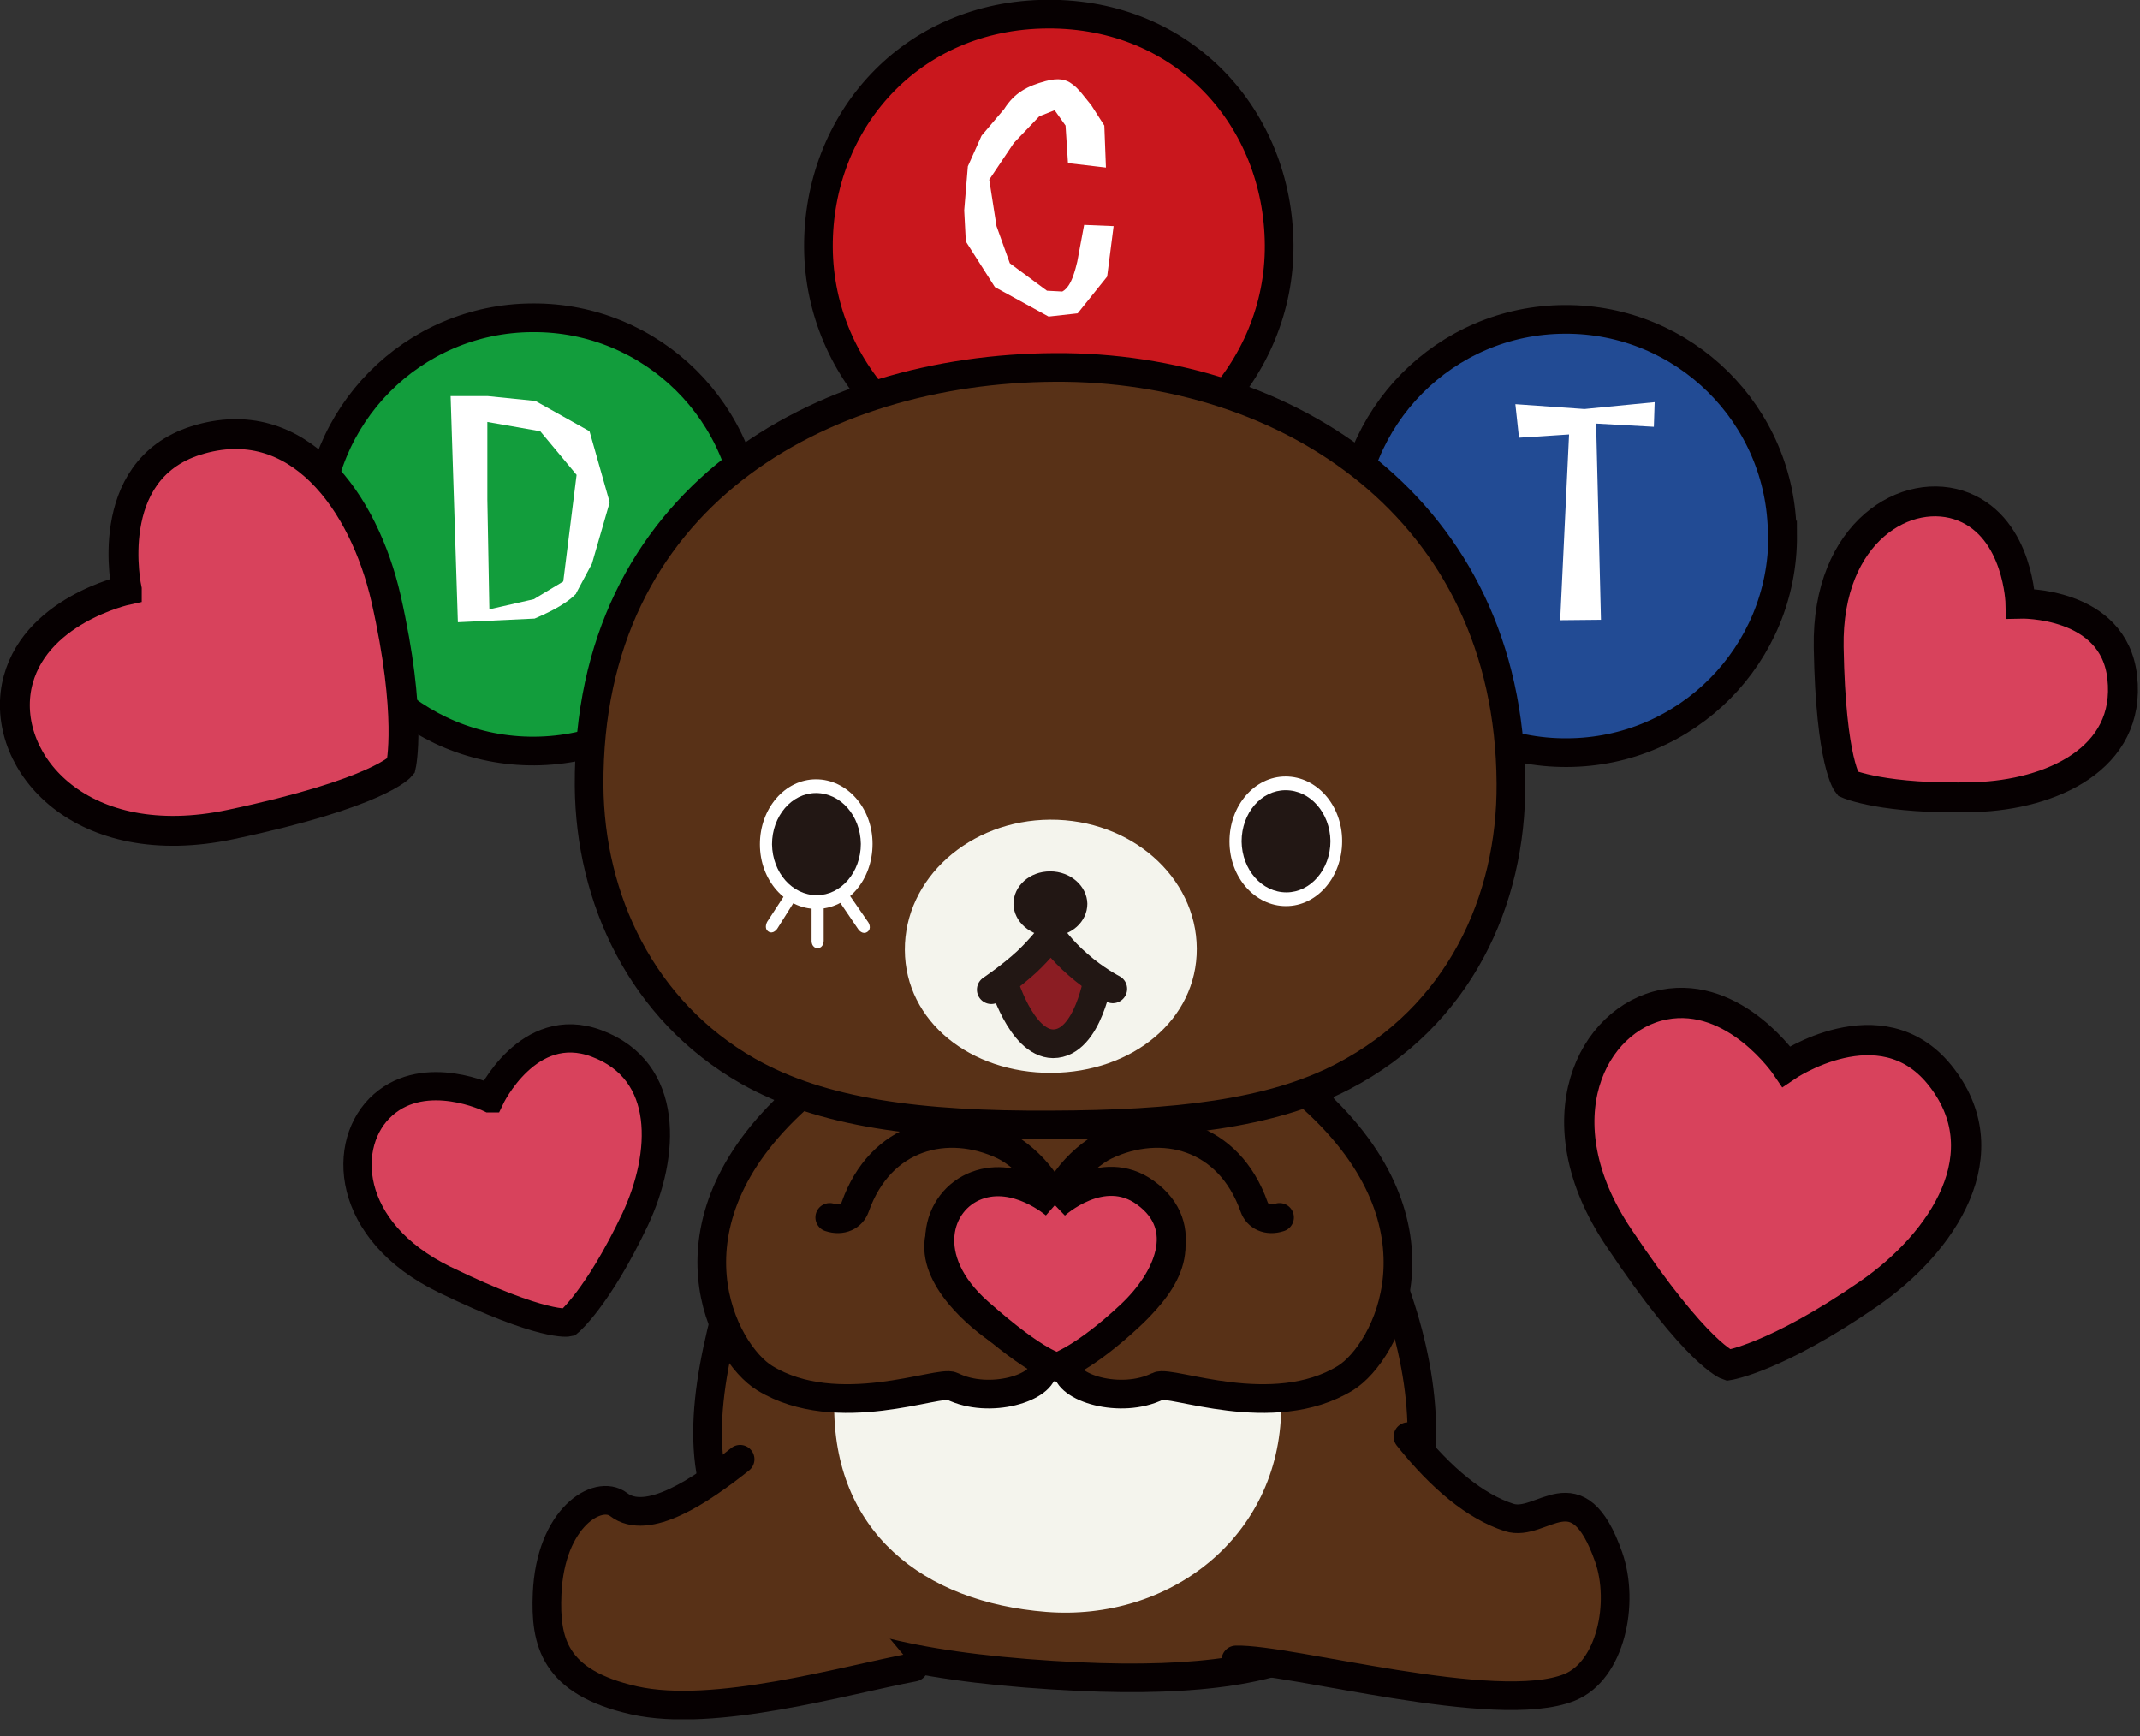 <svg width="53" height="43" viewBox="0 0 53 43" fill="none" xmlns="http://www.w3.org/2000/svg">
<rect x="0" y="0" width="53" height="43" fill="#333333" stroke="none"/>
<g clip-path="url(#clip0_42_267)">
<path d="M20.05 25.38C20.05 25.38 19.42 27.85 18.65 30.29C17.87 32.75 17.17 35.1 17.72 36.96C18.27 38.82 18.47 40.89 25.42 41.44C32.37 41.99 33.88 40.48 34.76 38.12C35.5 36.14 35.29 33.96 34.48 31.78C33.87 30.14 32.2 26.11 32.2 26.11" fill="#583117"/>
<path d="M20.05 25.38C20.05 25.38 19.42 27.85 18.65 30.29C17.87 32.75 17.17 35.1 17.72 36.96C18.27 38.82 18.47 40.89 25.42 41.44C32.37 41.99 33.88 40.48 34.76 38.12C35.5 36.14 35.29 33.96 34.48 31.78C33.87 30.14 32.2 26.11 32.2 26.11" stroke="#060001" stroke-width="0.71" stroke-miterlimit="10"/>
<path d="M31.73 34.89C31.69 38.08 28.95 40.16 25.91 39.92C22.86 39.68 20.62 37.93 20.66 34.74C20.7 31.55 23.54 28.84 26.59 29.05C29.64 29.25 31.78 31.71 31.73 34.89Z" fill="#F4F4ED"/>
<path d="M18.33 36.14C17.35 36.92 16.03 37.81 15.32 37.26C14.81 36.87 13.63 37.58 13.55 39.47C13.5 40.65 13.71 41.66 15.7 42.11C17.69 42.56 20.92 41.61 22.63 41.29" fill="#583117"/>
<path d="M18.33 36.14C17.35 36.92 16.03 37.81 15.32 37.26C14.81 36.87 13.63 37.58 13.55 39.47C13.5 40.65 13.71 41.66 15.7 42.11C17.69 42.56 20.92 41.61 22.63 41.29" stroke="#060001" stroke-width="0.71" stroke-miterlimit="10" stroke-linecap="round"/>
<path d="M30.61 41.11C31.92 41.07 37.06 42.52 38.87 41.79C39.89 41.38 40.24 39.7 39.84 38.56C39.06 36.34 38.19 37.85 37.37 37.58C36.54 37.31 35.7 36.62 34.87 35.58" fill="#583117"/>
<path d="M30.61 41.11C31.92 41.07 37.06 42.52 38.87 41.79C39.89 41.38 40.24 39.7 39.84 38.56C39.06 36.34 38.19 37.85 37.37 37.58C36.54 37.31 35.7 36.62 34.87 35.58" stroke="#060001" stroke-width="0.71" stroke-miterlimit="10" stroke-linecap="round"/>
<path d="M19.73 27.21C16.25 30.36 17.91 33.5 18.94 34.13C20.74 35.23 23.27 34.17 23.58 34.33C24.51 34.79 25.87 34.36 25.83 33.87C25.8 33.37 25.37 33.41 24.6 32.84C23.88 32.31 22.84 31.25 23.41 30.29C23.77 29.67 24.47 29.62 24.83 29.73C25.26 29.86 25.72 30.66 26.02 30.23C26.4 29.68 25.48 28.67 24.86 28.37C23.47 27.71 21.81 28.11 21.18 29.89C21.1 30.12 20.85 30.25 20.55 30.15" fill="#583117"/>
<path d="M19.73 27.21C16.25 30.36 17.91 33.5 18.94 34.13C20.74 35.23 23.27 34.17 23.58 34.33C24.51 34.79 25.87 34.36 25.83 33.87C25.8 33.37 25.37 33.41 24.6 32.84C23.88 32.31 22.84 31.25 23.41 30.29C23.77 29.67 24.47 29.62 24.83 29.73C25.26 29.86 25.72 30.66 26.02 30.23C26.4 29.68 25.48 28.67 24.86 28.37C23.47 27.71 21.81 28.11 21.18 29.89C21.1 30.12 20.85 30.25 20.55 30.15" stroke="#060001" stroke-width="0.71" stroke-miterlimit="10" stroke-linecap="round"/>
<path d="M32.52 27.21C36 30.36 34.34 33.5 33.32 34.13C31.52 35.23 28.99 34.17 28.68 34.33C27.75 34.79 26.39 34.36 26.43 33.87C26.46 33.37 26.89 33.41 27.65 32.84C28.37 32.31 29.41 31.25 28.84 30.29C28.48 29.67 27.78 29.62 27.41 29.73C26.98 29.86 26.52 30.66 26.22 30.23C25.84 29.68 26.76 28.67 27.38 28.37C28.77 27.71 30.43 28.11 31.06 29.89C31.14 30.12 31.39 30.25 31.69 30.15" fill="#583117"/>
<path d="M32.52 27.21C36 30.36 34.34 33.5 33.32 34.13C31.52 35.23 28.99 34.17 28.68 34.33C27.75 34.79 26.39 34.36 26.43 33.87C26.46 33.37 26.89 33.41 27.65 32.84C28.37 32.31 29.41 31.25 28.84 30.29C28.48 29.67 27.78 29.62 27.41 29.73C26.98 29.86 26.52 30.66 26.22 30.23C25.84 29.68 26.76 28.67 27.38 28.37C28.77 27.71 30.43 28.11 31.06 29.89C31.14 30.12 31.39 30.25 31.69 30.15" stroke="#060001" stroke-width="0.71" stroke-miterlimit="10" stroke-linecap="round"/>
<path d="M31.68 6.07C31.7 9.19 29.16 11.84 26.01 11.85C22.86 11.87 20.29 9.26 20.27 6.13C20.25 3.01 22.55 0.37 25.94 0.35C29.34 0.33 31.66 2.94 31.68 6.07Z" fill="#C9171D" stroke="#060001" stroke-width="0.71" stroke-miterlimit="10"/>
<path d="M26.69 7.76L25.97 7.84L24.64 7.11L23.92 5.98L23.88 5.21L23.97 4.12L24.31 3.36L24.87 2.7C25.13 2.29 25.45 2.13 25.89 2.01C26.22 1.92 26.41 1.97 26.55 2.08C26.64 2.14 26.7 2.21 26.78 2.3C26.86 2.4 26.94 2.5 27.03 2.61L27.35 3.11L27.39 4.15L26.45 4.04L26.39 3.11L26.12 2.73L25.74 2.88L25.11 3.54L24.5 4.45L24.68 5.6L25.01 6.52L25.93 7.2L26.31 7.22C26.44 7.15 26.52 6.99 26.57 6.86C26.62 6.72 26.66 6.57 26.68 6.48L26.85 5.57L27.58 5.6L27.42 6.85L26.69 7.76Z" fill="white"/>
<path d="M44.15 13.25C44.17 16.21 41.78 18.63 38.81 18.64C35.85 18.66 33.43 16.27 33.42 13.3C33.4 10.34 35.79 7.92 38.75 7.91C41.71 7.89 44.13 10.28 44.14 13.25H44.15Z" fill="#224B94" stroke="#060001" stroke-width="0.71" stroke-miterlimit="10"/>
<path d="M39.53 10.49L39.65 15.35L38.64 15.36L38.86 10.76L37.62 10.84L37.53 10.01L39.24 10.13L40.98 9.96L40.96 10.57L39.53 10.49Z" fill="white"/>
<path d="M18.57 13.2C18.59 16.16 16.2 18.58 13.24 18.6C10.28 18.62 7.86 16.23 7.85 13.26C7.83 10.3 10.22 7.88 13.19 7.87C16.15 7.85 18.57 10.24 18.58 13.21L18.57 13.2Z" fill="#129D3C" stroke="#060001" stroke-width="0.71" stroke-miterlimit="10"/>
<path d="M14.27 14.7C13.98 15.01 13.42 15.24 13.24 15.32L11.34 15.41L11.16 9.81H12.08L13.26 9.93L14.6 10.68L15.1 12.44L14.66 13.96L14.27 14.69V14.7ZM12.07 10.45V12.37L12.12 15.09L13.22 14.84L13.95 14.4L14.28 11.76L13.38 10.68L12.07 10.45Z" fill="white"/>
<path d="M26.14 9.1C31.85 9.07 37.38 12.57 37.42 19.4C37.44 22.31 36.13 25.17 33.26 26.66C31.48 27.59 29.1 27.85 26.05 27.86C22.76 27.88 20.35 27.56 18.53 26.53C15.89 25.03 14.61 22.25 14.59 19.46C14.55 12.33 20.3 9.13 26.13 9.1H26.14Z" fill="#583117" stroke="#060001" stroke-width="0.71" stroke-miterlimit="10"/>
<path d="M29.64 23.49C29.65 25.26 28.04 26.56 26.04 26.57C24.04 26.58 22.42 25.3 22.41 23.53C22.4 21.76 24.01 20.31 26.01 20.3C28.01 20.29 29.63 21.72 29.64 23.49Z" fill="#F4F4ED"/>
<path d="M21.61 20.9C21.61 21.79 21 22.51 20.22 22.51C19.45 22.51 18.82 21.8 18.82 20.91C18.82 20.02 19.44 19.3 20.21 19.3C20.98 19.3 21.61 20.01 21.61 20.9Z" fill="white"/>
<path d="M21.32 20.9C21.32 21.6 20.83 22.17 20.23 22.17C19.62 22.17 19.13 21.61 19.12 20.91C19.12 20.21 19.61 19.64 20.21 19.64C20.82 19.64 21.31 20.2 21.32 20.9Z" fill="#221714"/>
<path d="M33.24 20.83C33.24 21.72 32.62 22.44 31.85 22.44C31.08 22.44 30.45 21.73 30.45 20.84C30.45 19.95 31.07 19.23 31.84 19.23C32.61 19.23 33.24 19.94 33.24 20.83Z" fill="white"/>
<path d="M32.95 20.83C32.95 21.53 32.46 22.1 31.86 22.1C31.25 22.1 30.76 21.54 30.75 20.84C30.75 20.14 31.23 19.57 31.84 19.57C32.45 19.57 32.94 20.13 32.95 20.83Z" fill="#221714"/>
<path d="M19.45 22.14L19 22.83C19 22.83 18.91 22.99 19.03 23.07C19.15 23.15 19.25 23 19.25 23L19.69 22.3" fill="white"/>
<path d="M20.1 22.44V23.31C20.1 23.31 20.1 23.48 20.25 23.48C20.4 23.48 20.4 23.3 20.4 23.3V22.44" fill="white"/>
<path d="M20.77 22.3L21.26 23.02C21.26 23.02 21.36 23.16 21.48 23.08C21.6 23 21.51 22.85 21.51 22.85L21.02 22.14" fill="white"/>
<path d="M24.83 24.26C24.83 24.26 25.28 25.84 26.08 25.85C26.96 25.85 27.21 24.15 27.21 24.15L26.1 22.9L24.83 24.26Z" fill="#8B1D23" stroke="#221714" stroke-width="0.71" stroke-linecap="round" stroke-linejoin="round"/>
<path d="M24.11 24.67L24.92 24.24L26.03 23.16L26.97 24.09L27.87 24.63L28.03 22.4L23.94 22.43L24.11 24.67Z" fill="#F4F4ED"/>
<path d="M24.55 24.51C24.55 24.51 25.04 24.18 25.43 23.82C25.76 23.51 26.03 23.16 26.03 23.16C26.03 23.16 26.27 23.52 26.7 23.89C27.13 24.27 27.56 24.49 27.56 24.49" stroke="#221714" stroke-width="0.71" stroke-miterlimit="10" stroke-linecap="round"/>
<path d="M26.93 22.38C26.93 22.83 26.53 23.19 26.02 23.19C25.52 23.19 25.11 22.83 25.1 22.39C25.1 21.94 25.5 21.58 26.01 21.58C26.51 21.58 26.92 21.94 26.93 22.38Z" fill="#221714"/>
<path d="M26.14 29.83C26.14 29.83 25.18 28.99 24.19 29.36C23.2 29.73 22.74 31.18 24.23 32.5C25.72 33.82 26.19 33.86 26.19 33.86C26.19 33.86 26.86 33.64 28 32.57C28.93 31.7 29.53 30.38 28.37 29.54C27.3 28.76 26.13 29.84 26.13 29.84L26.14 29.83Z" fill="#D8425C" stroke="#060001" stroke-width="0.72" stroke-miterlimit="10" stroke-linecap="round"/>
<path d="M12.13 27.2C12.13 27.2 10.55 26.43 9.49 27.36C8.43 28.29 8.54 30.49 11.01 31.69C13.48 32.89 14.08 32.75 14.08 32.75C14.08 32.75 14.8 32.16 15.73 30.2C16.48 28.6 16.6 26.52 14.77 25.84C13.08 25.21 12.14 27.2 12.14 27.2H12.13Z" fill="#D8425C" stroke="#060001" stroke-width="0.7" stroke-miterlimit="10" stroke-linecap="round"/>
<path d="M50.04 14.95C50.04 14.95 50 13.1 48.63 12.55C47.25 12 45.24 13.15 45.29 16.03C45.34 18.91 45.76 19.41 45.76 19.41C45.76 19.41 46.65 19.81 48.93 19.74C50.78 19.68 52.79 18.8 52.56 16.77C52.35 14.89 50.04 14.95 50.04 14.95Z" fill="#D8425C" stroke="#060001" stroke-width="0.74" stroke-miterlimit="10" stroke-linecap="round"/>
<path d="M3.14 14.61C3.14 14.61 0.78 15.12 0.41 17.01C0.05 18.91 2.02 21.2 5.71 20.42C9.4 19.64 9.93 18.97 9.93 18.97C9.93 18.97 10.22 17.73 9.56 14.82C9.02 12.46 7.39 10.11 4.85 10.91C2.49 11.66 3.14 14.6 3.14 14.6V14.61Z" fill="#D8425C" stroke="#060001" stroke-width="0.74" stroke-miterlimit="10" stroke-linecap="round"/>
<path d="M44.24 26.41C44.24 26.41 42.98 24.54 41.21 24.88C39.44 25.22 38.13 27.73 40.09 30.65C42.04 33.57 42.8 33.81 42.8 33.81C42.8 33.81 43.98 33.63 46.27 32.05C48.13 30.77 49.6 28.54 48.03 26.61C46.57 24.82 44.24 26.41 44.24 26.41Z" fill="#D8425C" stroke="#060001" stroke-width="0.75" stroke-miterlimit="10" stroke-linecap="round"/>
</g>
<defs>
<clipPath id="clip0_42_267">
<rect width="52.95" height="42.58" fill="white"/>
</clipPath>
</defs>
</svg>
